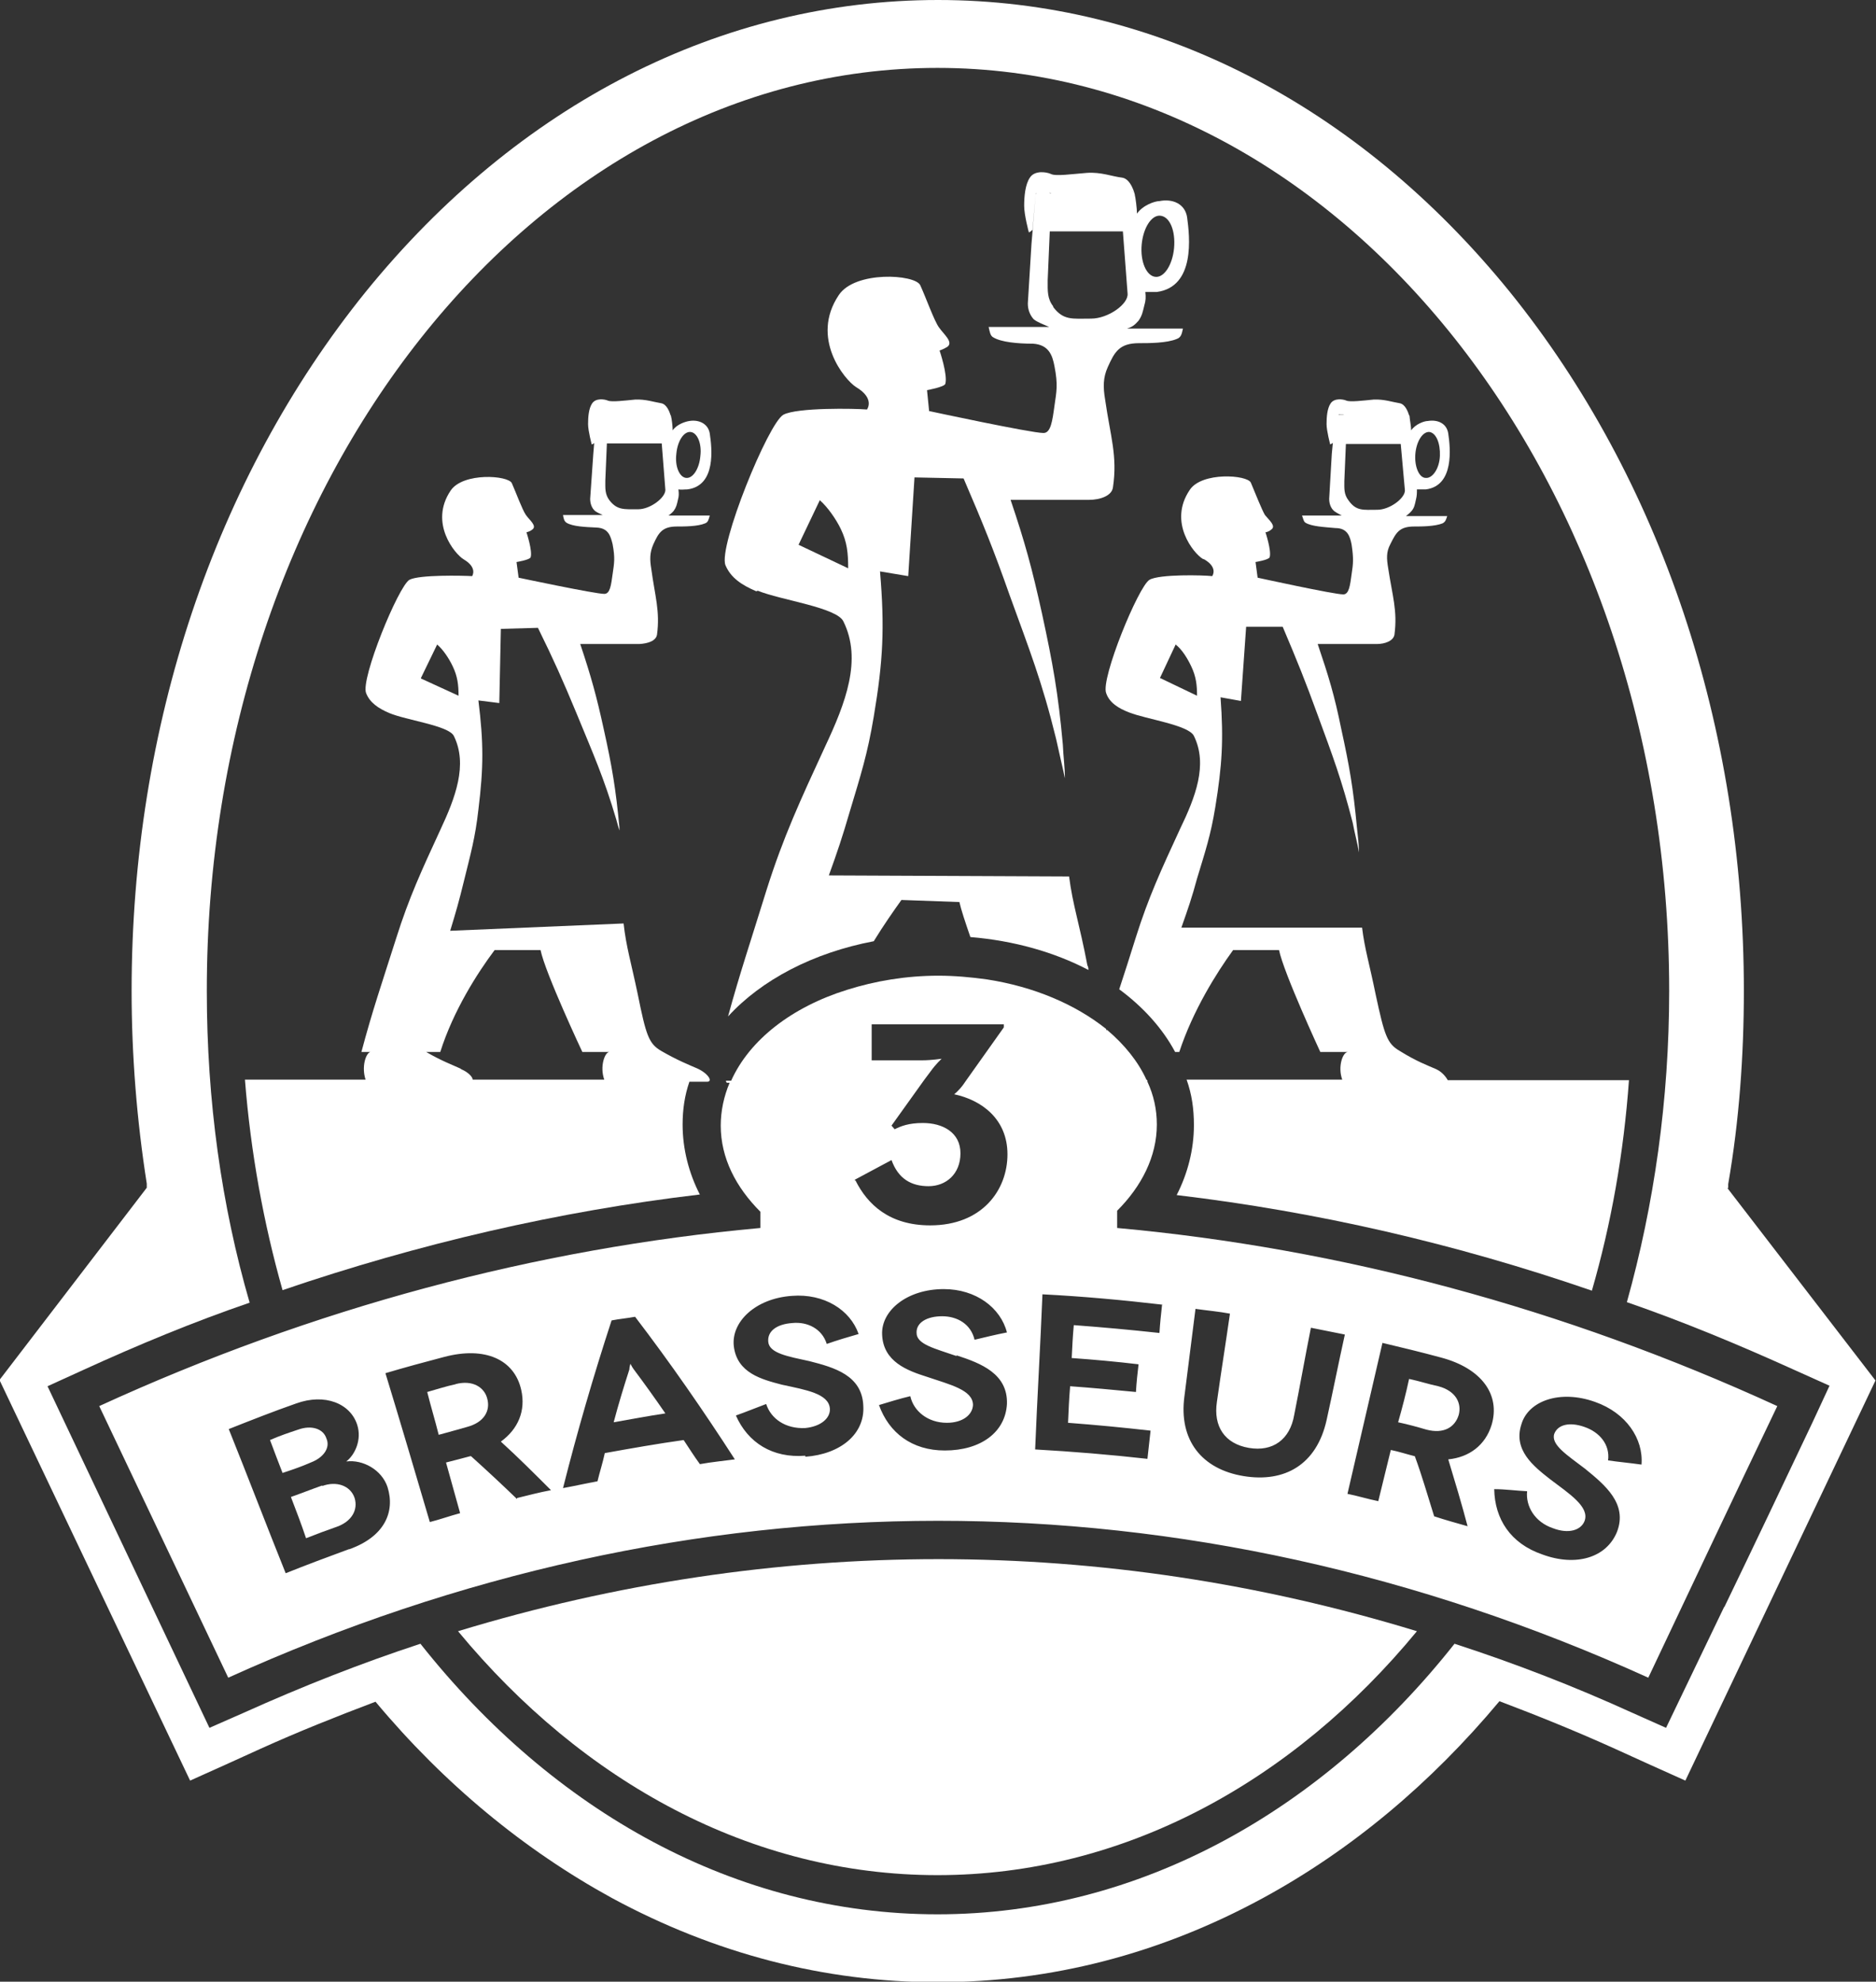 <?xml version="1.0" encoding="UTF-8"?>
<svg xmlns="http://www.w3.org/2000/svg" id="Calque_2" viewBox="0 0 35.92 37.94">
  <rect x="0" y="0" width="35.92" height="37.94" fill="#333333" stroke="none"/>
  <defs>
    <style>
      .cls-1 {
        fill: #fff;
      }
    </style>
  </defs>
  <g id="Capa_1">
    <g>
      <path class="cls-1" d="M33.09,22.75v-.08c.21-1.21.3-2.46.3-3.7,0-5.05-1.59-9.8-4.48-13.38C25.99,1.99,22.1,0,17.96,0S9.92,1.99,7,5.59c-2.89,3.58-4.48,8.32-4.48,13.38,0,1.24.1,2.48.29,3.69v.08s-2.82,3.68-2.82,3.68l3.65,7.67.69-.31.66-.3c.73-.33,1.46-.62,2.2-.9,1.32,1.58,2.85,2.84,4.53,3.76,1.96,1.06,4.06,1.61,6.23,1.61s4.26-.54,6.23-1.61c1.69-.92,3.21-2.19,4.53-3.77.74.28,1.48.58,2.21.91l.66.3.69.31,3.64-7.66-2.84-3.69ZM33.01,30.77l-1.11,2.31-.65-.29c-1.12-.51-2.26-.95-3.4-1.32-2.53,3.2-6.04,5.18-9.9,5.18s-7.36-1.97-9.9-5.18c-1.13.37-2.27.82-3.38,1.32l-.66.29-3.1-6.54.68-.31c1.05-.48,2.11-.92,3.19-1.29-.54-1.86-.82-3.87-.82-5.96C3.95,9.21,10.23,1.3,17.95,1.3s14.01,7.91,14.01,17.67c0,2.09-.29,4.1-.81,5.96,1.07.37,2.13.81,3.19,1.29l.69.31-.32.69c-.56,1.18-1.12,2.36-1.69,3.54Z"></path>
      <path class="cls-1" d="M8.77,31.23c2.39,2.89,5.62,4.67,9.18,4.67s6.8-1.78,9.18-4.67c-3.01-.92-6.08-1.38-9.16-1.38s-6.18.46-9.2,1.38Z"></path>
      <path class="cls-1" d="M13.4,22.87c-.21-.41-.33-.87-.33-1.34,0-.29.04-.56.13-.82h.34c.11,0,.03-.15-.18-.25-.16-.07-.39-.16-.7-.34-.24-.14-.29-.3-.45-1.09-.13-.62-.22-.9-.27-1.35l-3.32.14c.11-.36.17-.57.26-.94.13-.53.22-.84.28-1.38.1-.81.1-1.28,0-2.09l.4.05.03-1.42.71-.02c.31.63.47.99.74,1.64.32.78.52,1.22.76,2.03.02.08.04.14.06.21,0-.02,0-.04,0-.06-.07-.74-.14-1.16-.3-1.88-.14-.64-.24-1-.45-1.63,0,0,.91,0,1.13,0,.17-.01.32-.06.34-.18.06-.45-.04-.74-.11-1.26-.03-.18-.03-.31.04-.47.1-.22.17-.34.45-.34.14,0,.4,0,.54-.06.06-.02.07-.08.09-.15h-.79s.07-.05.1-.09c.05-.07.06-.12.08-.21.02-.07.02-.12.01-.2.06.01.1,0,.17,0,.56-.07.47-.8.43-1.07-.03-.19-.21-.27-.39-.24-.07.01-.24.06-.32.18h0c0-.07-.02-.24-.03-.26,0,0,0-.02-.01-.03,0,0,0,0,0,0-.02-.06-.07-.21-.18-.23-.13-.02-.3-.08-.5-.07-.2.02-.45.05-.52.02-.07-.03-.23-.05-.3.05-.07.1-.08.27-.08.4s.07.39.07.39c0,0,.03-.01.05-.03l.04-.51s0,0,0-.02c0,.01,0,.02,0,.02l-.06.72-.06.86c0,.09.03.17.08.22.04.04.1.06.16.09h-.76c.01.06.02.12.07.15.12.07.35.08.57.09.23.01.27.16.31.32.05.27.03.36,0,.57-.03.22-.05.38-.16.38-.18,0-1.64-.31-1.64-.31l-.04-.3s.25-.04.27-.09c.04-.12-.08-.48-.08-.48,0,0,.06-.01.11-.05.1-.07-.05-.18-.12-.28-.07-.1-.19-.43-.27-.61-.07-.15-.93-.21-1.17.14-.42.62.08,1.22.25,1.32.27.16.16.32.16.32-.17-.01-1.01-.03-1.2.07-.21.12-.94,1.9-.83,2.17.07.18.23.29.44.38.33.14,1.14.24,1.24.44.27.55.03,1.18-.26,1.8-.36.78-.6,1.3-.84,2.06-.28.88-.46,1.4-.67,2.19h.17c-.09.03-.17.29-.09.53h-2.31c.11,1.4.36,2.76.72,4.03,2.61-.89,5.28-1.51,7.98-1.83ZM13.22,8.27c.13.01.22.22.19.46-.02.24-.14.43-.27.42-.13-.01-.22-.22-.19-.46.02-.24.14-.43.27-.42ZM11.67,9.58c-.09-.12-.08-.23-.08-.38l.03-.71h1.05v-.13s-.04-.37-.04-.37l.03.37.08,1.02c0,.15-.29.37-.52.37-.27,0-.4.02-.55-.17ZM8.06,12.98l.31-.64c.11.09.23.27.3.42.09.19.11.35.11.56l-.72-.33ZM8.82,20.46c-.15-.07-.37-.15-.66-.32h.27c.25-.79.71-1.51,1.04-1.95h.88c.09.44.8,1.95.8,1.95.02,0,.1,0,.2,0,.12,0,.26,0,.32,0-.09,0-.19.28-.1.53h-2.52c0-.05-.08-.14-.22-.2Z"></path>
      <path class="cls-1" d="M21.39,23.18c.47-.47.76-1.04.76-1.65,0-.29-.06-.56-.18-.82,0-.02,0-.03-.02-.04-.16-.35-.42-.67-.75-.95t-.02,0v-.02c-.59-.47-1.38-.81-2.29-.95-.29-.04-.61-.07-.92-.07-.62,0-1.21.1-1.75.27-1.06.33-1.87.96-2.22,1.74h-.1s0,.03.02.04h.05c-.11.26-.17.54-.17.82,0,.62.29,1.18.76,1.65v.31c-4.29.39-8.56,1.53-12.66,3.41.82,1.73,1.65,3.47,2.47,5.2,8.83-4,18.35-4.01,27.19,0,.82-1.73,1.64-3.47,2.47-5.2-4.1-1.88-8.36-3.02-12.64-3.41v-.31ZM6.68,29.66c-.41.15-.81.3-1.21.46-.37-.92-.72-1.84-1.09-2.76.43-.17.86-.34,1.29-.49.55-.2,1.04,0,1.17.41.09.28-.04.57-.21.7.32-.04.68.16.79.49.15.48-.06.95-.73,1.19ZM9.9,28.7c-.29-.28-.58-.55-.88-.82,0,0,0,0-.02,0-.15.04-.3.08-.46.12.09.32.18.65.27.97-.19.05-.38.12-.58.17-.28-.95-.56-1.9-.85-2.85.37-.11.74-.21,1.12-.31.79-.21,1.35.05,1.48.63.09.4-.06.75-.39.99.33.3.65.62.96.93-.22.04-.44.1-.65.15ZM13.4,28.03c-.11-.15-.21-.31-.31-.46-.5.07-1.01.16-1.51.25-.04.19-.1.37-.14.54-.22.04-.44.09-.66.13.27-1.07.58-2.14.93-3.21.15-.03.29-.04.45-.07.68.89,1.31,1.8,1.91,2.73-.22.03-.44.05-.66.09ZM15.42,27.87c-.63.05-1.1-.25-1.33-.77.2-.07.39-.15.58-.22.09.28.37.48.75.46.3-.03.48-.19.47-.37-.02-.29-.46-.36-.92-.46-.38-.1-.86-.22-.92-.74-.05-.46.41-.91,1.11-.96.62-.05,1.12.27,1.28.73-.21.06-.41.12-.61.19-.09-.29-.37-.43-.66-.4-.29.02-.48.15-.46.36.02.22.38.28.79.37.47.12,1.01.27,1.03.86.03.53-.43.92-1.11.97ZM16.36,22.59l.71-.38c.13.36.38.5.71.5s.61-.23.61-.63-.34-.58-.72-.58c-.27,0-.42.06-.54.12l-.06-.07.63-.88.12-.16c.1-.14.21-.24.21-.24,0,0-.2.03-.37.03h-.97v-.69h2.53v.06l-.71,1-.07.1c-.09.12-.17.18-.17.18.52.11,1.02.47,1.02,1.15s-.48,1.36-1.48,1.36c-.78,0-1.2-.4-1.43-.86ZM18.32,25.95c.46.15.98.35.96.93-.03.54-.5.89-1.19.89-.63,0-1.07-.34-1.26-.87.2-.06.39-.12.6-.17.06.28.33.51.7.51.3,0,.49-.15.5-.34,0-.29-.44-.39-.88-.54-.38-.12-.84-.29-.86-.81-.02-.46.48-.87,1.18-.87.62,0,1.09.36,1.21.83-.21.04-.41.09-.62.14-.07-.3-.33-.45-.62-.45s-.5.12-.49.32c0,.22.36.3.76.44ZM29.68,28.32c-.32-.25-.71-.56-.55-1.05.13-.45.74-.67,1.41-.43.6.21.93.71.89,1.2-.21-.03-.43-.05-.64-.08.04-.3-.16-.54-.45-.64-.28-.1-.51-.05-.58.13-.07.21.25.41.59.67.38.31.82.67.61,1.21-.2.49-.78.67-1.43.43-.61-.21-.91-.68-.92-1.25.21,0,.42.03.63.04-.03.28.14.59.5.71.29.11.53.04.6-.14.1-.27-.29-.52-.66-.8ZM26.47,25.71c.38.09.75.18,1.12.28.79.21,1.14.72.97,1.29-.12.39-.43.62-.83.66.13.43.26.86.37,1.28-.21-.06-.43-.12-.64-.19-.12-.38-.23-.77-.37-1.15h0c-.16-.04-.31-.09-.46-.12-.08.33-.16.65-.24.98-.2-.04-.39-.1-.59-.14.22-.96.45-1.93.67-2.89ZM22.9,25.06c.21.03.44.05.65.09-.08.56-.17,1.12-.25,1.69-.07.47.15.8.61.88.46.08.79-.16.87-.63.11-.55.21-1.12.32-1.67.21.04.44.09.65.13-.12.54-.23,1.1-.35,1.64-.19.85-.8,1.2-1.59,1.07s-1.25-.68-1.13-1.54c.07-.55.14-1.11.21-1.66ZM22.25,24.98c-.02.18-.04.37-.05.54-.55-.06-1.1-.11-1.64-.15-.02.21-.03.43-.04.63.43.03.86.07,1.28.12-.02.17-.04.35-.05.53-.42-.04-.84-.08-1.26-.11-.02.23-.03.46-.04.7.53.04,1.05.09,1.58.15-.02.18-.04.37-.06.54-.71-.08-1.44-.14-2.15-.18.04-.99.1-1.98.14-2.97.78.04,1.54.11,2.31.2Z"></path>
      <path class="cls-1" d="M27.93,27.09c.06-.22-.05-.46-.39-.55-.19-.04-.37-.1-.56-.14-.06.28-.13.55-.21.83.19.04.37.09.54.14.34.09.55-.05.62-.28Z"></path>
      <path class="cls-1" d="M23.06,10.71c.27.16.15.32.15.32-.17-.02-1.01-.04-1.2.07-.21.12-.94,1.9-.83,2.17.06.18.23.29.44.37.33.13,1.14.24,1.24.45.27.55.03,1.17-.27,1.79-.36.78-.6,1.3-.84,2.06-.12.38-.22.7-.32,1,.46.34.83.75,1.07,1.2h.08c.26-.79.71-1.51,1.03-1.95h.88c.09.44.79,1.95.79,1.95h.53c-.1,0-.2.28-.11.53h-2.98c.1.28.14.56.14.87,0,.47-.12.93-.33,1.34,2.69.32,5.34.93,7.95,1.83.37-1.28.61-2.63.71-4.03h-3.47s-.07-.14-.22-.21c-.16-.07-.38-.15-.7-.35-.24-.14-.29-.29-.46-1.08-.12-.59-.21-.87-.26-1.28h-3.46c.13-.37.2-.57.3-.94.16-.53.26-.82.35-1.37.13-.8.16-1.28.1-2.1l.39.07.1-1.42h.7c.28.66.43,1.03.67,1.69.29.79.46,1.24.67,2.06.04.21.09.39.12.57,0-.15-.02-.3-.04-.49-.07-.74-.14-1.15-.3-1.88-.13-.64-.24-1-.45-1.62,0,0,.92,0,1.13,0,.16,0,.32-.06.34-.18.06-.46-.04-.74-.12-1.27-.03-.18-.04-.31.04-.46.11-.22.17-.34.46-.34.13,0,.39,0,.54-.06.06-.03.07-.08.09-.14h-.79s.07-.05.11-.1c.05-.06.06-.12.08-.21.02-.08.02-.12.02-.2.06,0,.1,0,.17,0,.55-.07.47-.8.43-1.07-.03-.2-.21-.27-.39-.24-.07,0-.24.06-.32.18h0c0-.07-.03-.23-.03-.26,0-.01,0-.02-.01-.03,0,0,0,0,0,0-.02-.06-.07-.21-.18-.23-.13-.02-.3-.08-.5-.07-.2.02-.45.05-.52.02-.07-.03-.23-.05-.3.05-.07.1-.08.27-.08.4s.07.39.07.39c0,0,.02-.01.05-.03l-.02.21-.05.86c0,.09.03.17.08.22.04.04.11.07.16.1h-.76c.02.05.03.12.07.14.12.07.35.08.57.1.23,0,.28.16.31.32.04.27.03.36,0,.56-.03.22-.05.39-.16.39-.18,0-1.64-.32-1.64-.32l-.04-.3s.25-.04.27-.09c.04-.12-.08-.48-.08-.48,0,0,.05,0,.11-.05.1-.07-.04-.18-.12-.28-.06-.1-.19-.43-.27-.62-.07-.15-.94-.21-1.17.14-.42.62.08,1.22.25,1.32ZM22.21,12.98l.3-.64c.12.09.23.27.3.42.09.19.11.35.11.56l-.71-.34ZM27.37,8.27c.13.02.21.22.2.46s-.14.43-.27.42c-.13,0-.22-.22-.2-.46.02-.24.14-.43.27-.42ZM25.59,7.95s-.01.02-.01.02c0,0,0,0,.01-.02ZM25.58,7.97s0,0,0,0l-.03.38.03-.37ZM25.64,7.93s-.04,0-.05.02c0,0,.02-.02.04-.02.03,0,.08,0,.11.01-.03,0-.07-.01-.11,0ZM25.82,9.58c-.09-.12-.08-.22-.08-.37l.03-.71h1.05l.08.89c0,.15-.29.37-.53.37-.27,0-.4.03-.55-.18Z"></path>
      <path class="cls-1" d="M14.51,11.31c.44.18,1.52.32,1.64.59.36.73.04,1.56-.35,2.39-.48,1.04-.8,1.73-1.12,2.74-.3.97-.52,1.62-.74,2.43.64-.7,1.63-1.22,2.79-1.44.19-.31.38-.58.53-.79l1.11.04c.03.14.11.38.21.67.84.07,1.61.29,2.26.63,0-.03,0-.05-.02-.09-.15-.79-.28-1.15-.35-1.7l-4.6-.02c.17-.47.26-.74.4-1.22.21-.7.34-1.1.46-1.82.18-1.07.21-1.7.12-2.78l.54.09.12-1.89.94.02c.37.86.57,1.35.88,2.23.38,1.05.62,1.65.89,2.75.06.28.12.52.17.76,0-.21-.03-.41-.04-.65-.09-.99-.19-1.54-.4-2.51-.19-.86-.32-1.34-.6-2.17,0,0,1.22,0,1.5,0,.22,0,.44-.08.46-.24.09-.6-.05-.98-.15-1.68-.04-.24-.04-.42.05-.62.13-.29.22-.46.6-.46.19,0,.53,0,.72-.08.09-.03.1-.11.12-.2h-1.07c.1-.03.15-.07.22-.15.07-.1.08-.17.11-.29.03-.1.03-.16.02-.26.09,0,.13,0,.22,0,.74-.1.63-1.06.58-1.43-.04-.26-.28-.36-.53-.31-.09,0-.32.08-.43.24h0c0-.1-.03-.32-.04-.35,0-.04-.03-.08-.08-.08.05,0,.07.03.08.07,0,0-.07-.31-.25-.33-.18-.02-.4-.11-.67-.09-.27.02-.6.07-.69.02-.09-.04-.31-.07-.4.07-.09.13-.11.36-.11.54s.09.51.09.51c0,0,.03-.01.07-.05l.06-.68s0-.01.02-.03c-.01.02-.02.03-.02.03l-.08.95-.07,1.14c0,.12.04.22.11.3.07.06.21.11.3.15h-1.16c.02.09.03.17.09.2.15.09.46.12.76.12.3.02.37.22.41.43.07.36.04.48,0,.76-.04.29-.07.52-.21.52-.24,0-2.19-.42-2.19-.42l-.04-.4s.33-.06.35-.12c.05-.17-.11-.64-.11-.64,0,0,.07-.02.15-.07.12-.09-.07-.24-.16-.37-.09-.12-.25-.57-.36-.81-.1-.21-1.25-.28-1.56.19-.55.82.11,1.62.33,1.76.37.22.21.43.21.43-.23-.02-1.34-.04-1.6.1-.29.16-1.25,2.52-1.11,2.88.1.24.31.38.59.5ZM22.22,4.13c.18.02.29.29.26.62-.03.32-.19.57-.36.55-.17-.02-.29-.29-.26-.62.03-.32.19-.57.36-.55ZM21.66,3.66s0,0,0,0c0,0,0,0,0,0,0,0,0,0,0,0ZM21.54,3.71s-.03.02-.05.03c.02-.01.02-.01.05-.03ZM21.44,3.78l.04.43-.04-.43h0ZM20.13,3.7s-.03,0-.04-.01c.02,0,.04.01.04.01h0ZM20.17,5.87c-.12-.15-.11-.3-.11-.5l.04-.94h1.4l.09,1.19c.02.2-.37.48-.7.48-.36,0-.53.04-.73-.23ZM15.7,9.58c.14.12.31.36.4.55.12.25.14.46.14.75l-.95-.45.41-.86Z"></path>
      <path class="cls-1" d="M12.07,26.11s-.02.07-.02.11c-.11.34-.21.67-.3,1.01.33-.06.66-.12.99-.17-.2-.29-.4-.57-.61-.85-.03-.04-.04-.07-.06-.1Z"></path>
      <path class="cls-1" d="M8.73,26.5c-.19.04-.37.1-.55.15.07.28.15.54.22.82.18-.05.37-.1.54-.15.34-.09.45-.32.39-.54-.05-.21-.27-.37-.61-.28Z"></path>
      <path class="cls-1" d="M6.17,28.44c-.2.07-.4.15-.6.22.1.26.2.52.29.79.2-.08.39-.15.59-.22.28-.1.41-.32.34-.55-.08-.24-.35-.33-.62-.23Z"></path>
      <path class="cls-1" d="M6.25,27.54c-.06-.19-.29-.26-.54-.17-.18.06-.36.12-.54.2.08.21.16.43.24.63.18-.06.36-.12.54-.2.24-.09.38-.28.3-.46Z"></path>
    </g>
  </g>
</svg>
